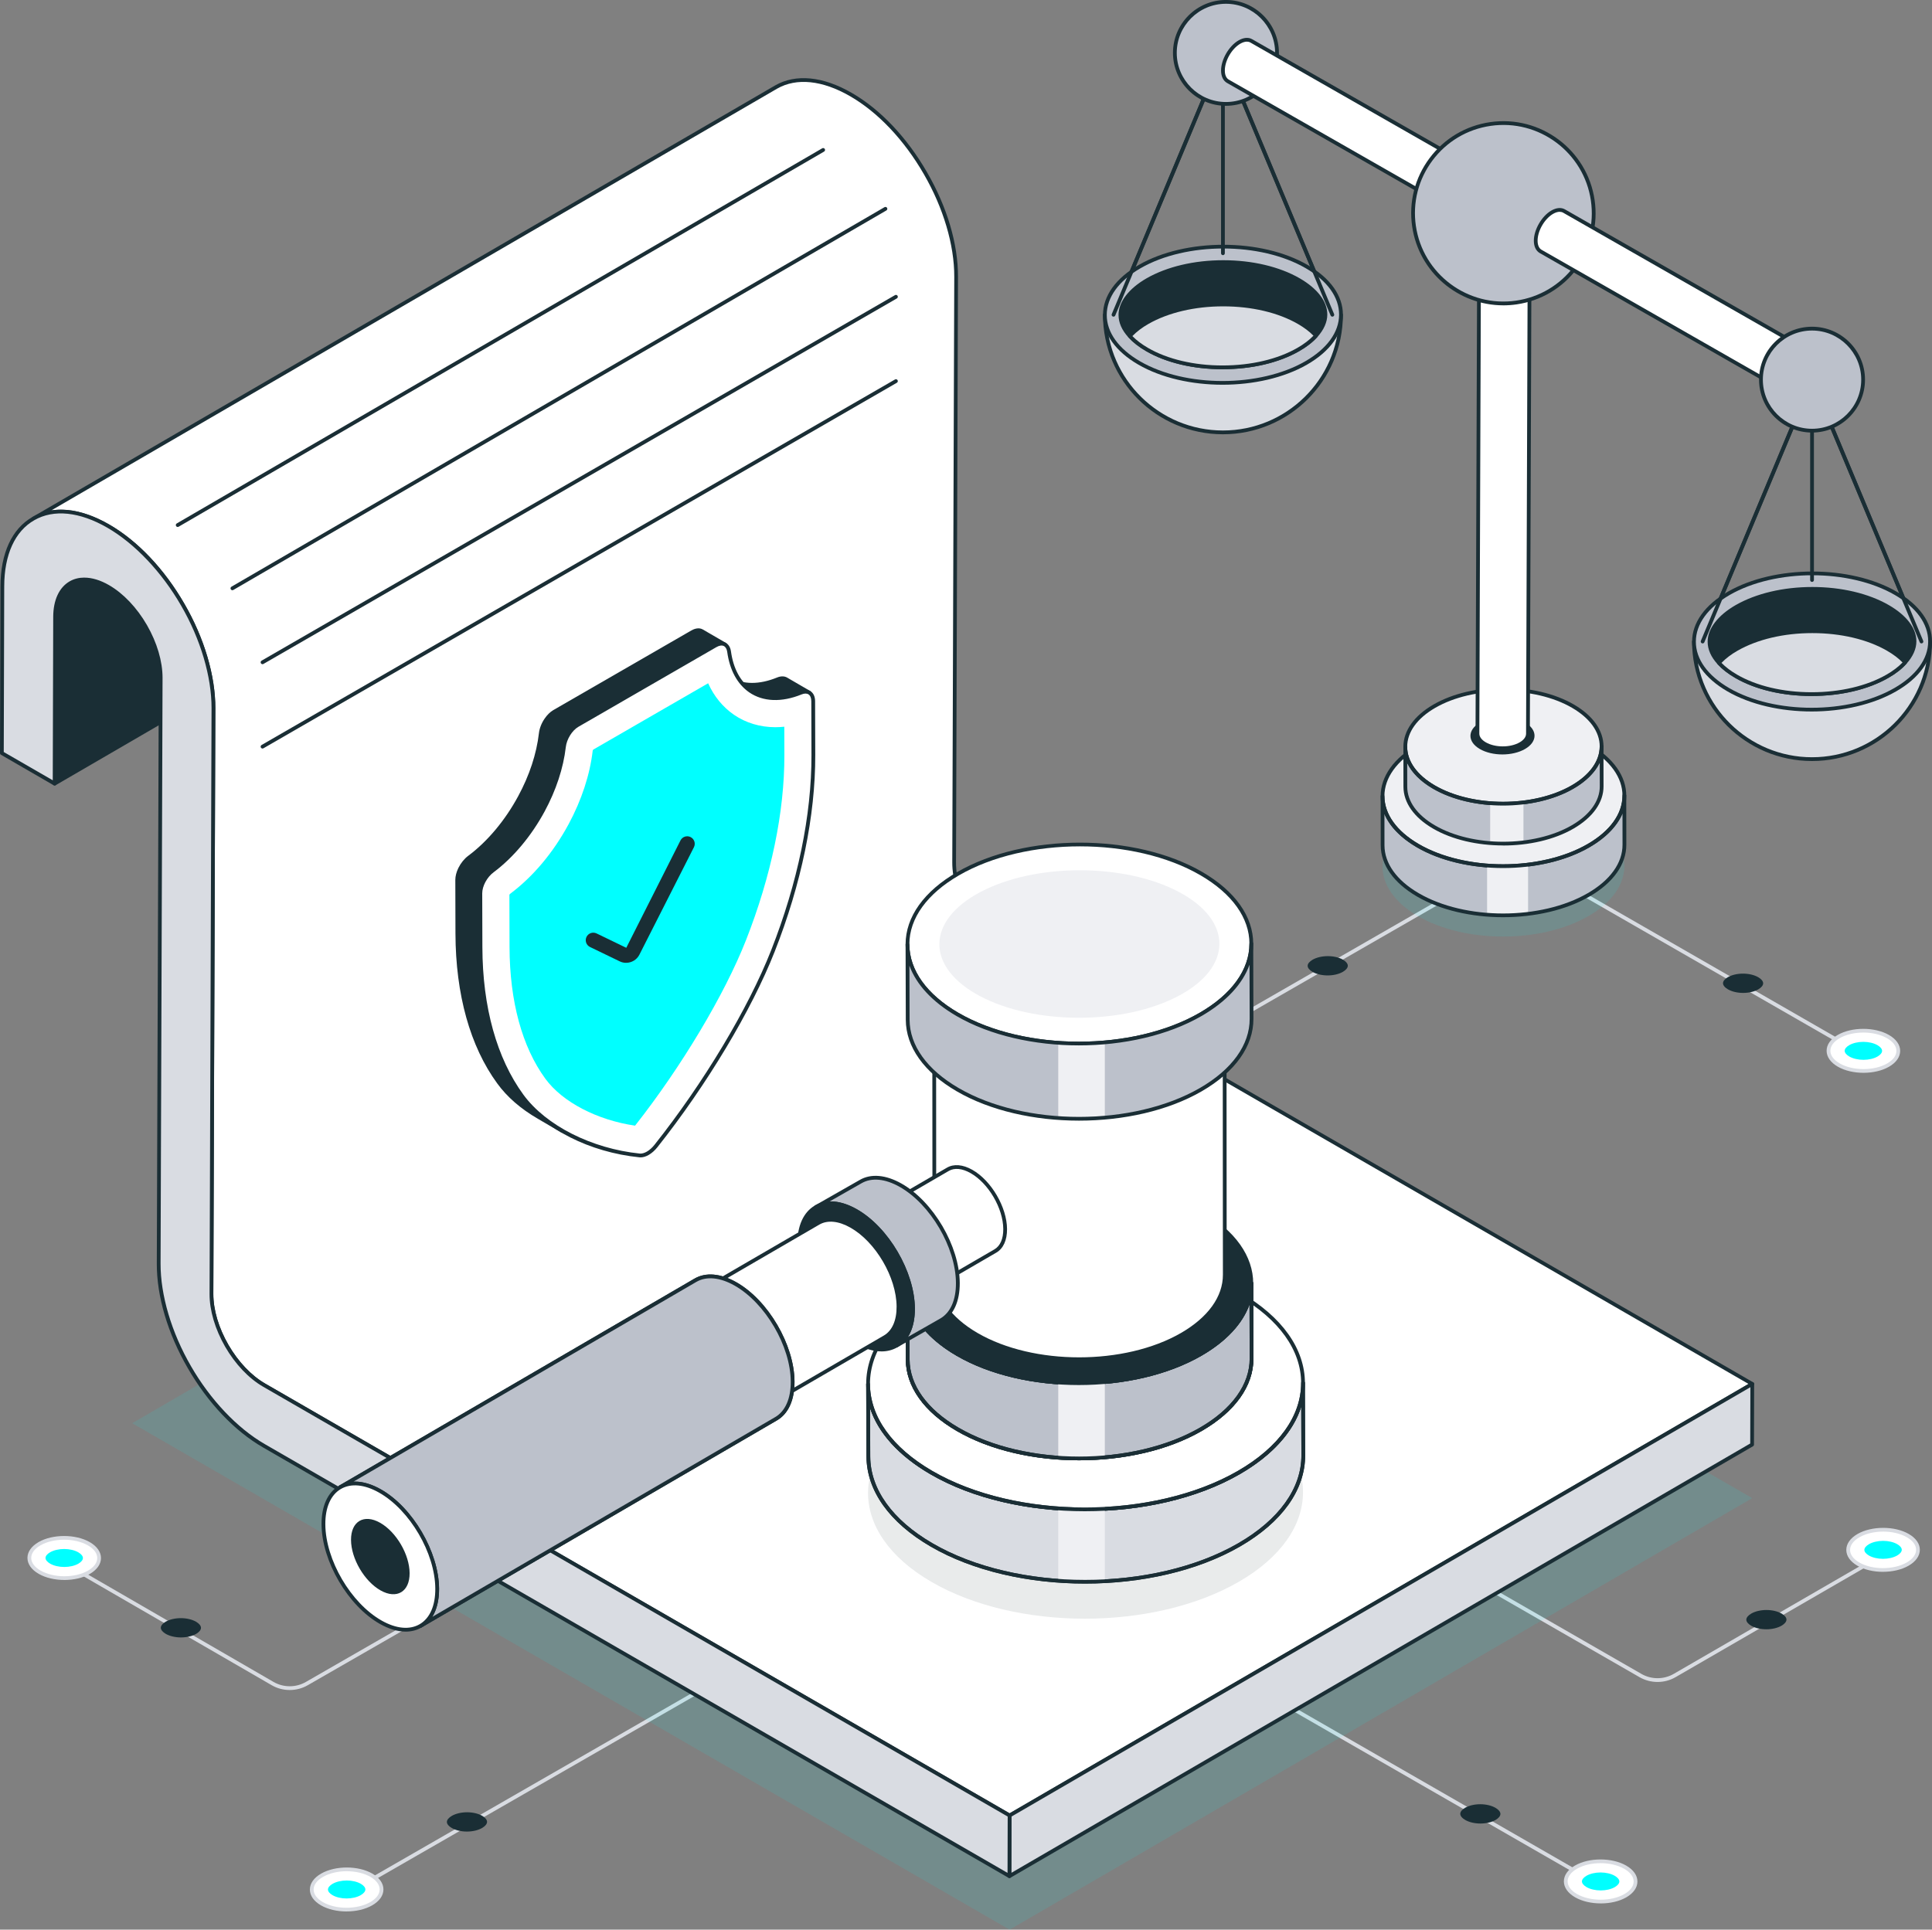 <?xml version="1.0" encoding="UTF-8"?>
<svg id="Layer_2" data-name="Layer 2" xmlns="http://www.w3.org/2000/svg" viewBox="0 0 1079.17 1078.12">
  <rect x="0" y="0" width="1079.17" height="1078.12" fill="#808080" stroke="none"/>
  <defs>
    <style>
      .cls-1 {
        fill: aqua;
      }

      .cls-2 {
        fill: #fff;
      }

      .cls-3 {
        fill: #1a2e35;
      }

      .cls-4 {
        fill: #bcc1cb;
      }

      .cls-5 {
        fill: #eff0f3;
      }

      .cls-6 {
        isolation: isolate;
      }

      .cls-7 {
        opacity: .1;
      }

      .cls-8 {
        fill: #d9dce2;
      }
    </style>
  </defs>
  <g id="Layer_1-2" data-name="Layer 1">
    <g>
      <g>
        <path class="cls-8" d="M925.87,939.73c-3.48,0-6.96-.89-10.07-2.68l-112.84-64.9c-.5-.29-.67-.93-.39-1.44.29-.51.93-.67,1.44-.39l112.84,64.9c5.58,3.21,12.51,3.2,18.07-.02l112.06-64.87c.49-.29,1.14-.12,1.44.38.29.5.12,1.15-.39,1.44l-112.06,64.87c-3.11,1.81-6.61,2.71-10.11,2.71Z"/>
        <g>
          <g>
            <path class="cls-2" d="M1038.11,857.96c-7.63,4.39-7.68,11.52-.09,15.91,7.59,4.39,19.93,4.39,27.57,0,7.63-4.39,7.67-11.51.09-15.9-7.59-4.39-19.92-4.39-27.56,0Z"/>
            <path class="cls-8" d="M1051.78,878.2c-5.18,0-10.35-1.14-14.29-3.42-3.99-2.31-6.19-5.45-6.19-8.84,0-3.41,2.24-6.57,6.28-8.9h0c7.92-4.55,20.75-4.55,28.61,0,4,2.31,6.2,5.45,6.19,8.84,0,3.41-2.24,6.56-6.28,8.89-3.96,2.28-9.15,3.42-14.33,3.42ZM1038.64,858.88h0c-3.37,1.94-5.23,4.45-5.23,7.08,0,2.6,1.82,5.09,5.14,7.01,7.28,4.22,19.18,4.22,26.51,0,3.37-1.94,5.22-4.45,5.23-7.07,0-2.6-1.82-5.09-5.14-7.02-7.29-4.22-19.18-4.22-26.51,0Z"/>
          </g>
          <path class="cls-1" d="M1051.8,870.93c2.98,0,5.86-.68,7.9-1.85,1.64-.95,2.59-2.11,2.59-3.19,0-1.07-.92-2.21-2.54-3.15-2.03-1.17-4.9-1.85-7.87-1.85-2.97,0-5.85.67-7.9,1.85-1.64.95-2.59,2.11-2.59,3.19,0,1.07.92,2.21,2.53,3.15,2.03,1.17,4.9,1.85,7.87,1.85Z"/>
        </g>
        <path class="cls-3" d="M986.61,910.3c3.2,0,6.29-.73,8.49-1.99,1.76-1.02,2.78-2.26,2.78-3.42,0-1.14-.99-2.38-2.72-3.38-2.18-1.26-5.26-1.99-8.45-1.99-3.19,0-6.28.72-8.48,1.99-1.77,1.02-2.78,2.26-2.78,3.42,0,1.15.99,2.38,2.72,3.38,2.18,1.26,5.26,1.98,8.45,1.98Z"/>
        <path class="cls-8" d="M1043.52,592.12c-.18,0-.36-.05-.53-.14l-253.4-145.75c-.5-.29-.67-.93-.39-1.44.29-.51.93-.67,1.44-.39l253.4,145.75c.5.29.67.93.39,1.44-.19.34-.55.53-.91.53Z"/>
        <g>
          <g>
            <g>
              <path class="cls-2" d="M1027.11,595.07c-7.63-4.39-7.68-11.52-.09-15.91,7.59-4.39,19.93-4.39,27.57,0,7.63,4.39,7.67,11.51.09,15.91-7.58,4.39-19.92,4.39-27.56,0Z"/>
              <path class="cls-8" d="M1040.9,599.39c-5.18,0-10.36-1.14-14.32-3.41-4.04-2.33-6.27-5.49-6.28-8.9,0-3.39,2.19-6.52,6.19-8.84,7.87-4.55,20.7-4.55,28.62,0,4.04,2.33,6.27,5.48,6.28,8.89,0,3.39-2.19,6.53-6.19,8.84-3.93,2.28-9.11,3.42-14.29,3.42ZM1040.78,576.9c-4.8,0-9.59,1.05-13.23,3.16-3.32,1.92-5.14,4.41-5.14,7.01,0,2.63,1.86,5.14,5.23,7.08,7.33,4.22,19.22,4.22,26.51,0,3.32-1.92,5.14-4.41,5.14-7.02,0-2.62-1.86-5.13-5.23-7.07-3.67-2.11-8.48-3.17-13.28-3.17Z"/>
            </g>
            <path class="cls-1" d="M1040.8,582.09c2.98,0,5.86.68,7.9,1.85,1.64.95,2.59,2.11,2.59,3.19,0,1.07-.92,2.21-2.54,3.15-2.03,1.18-4.9,1.85-7.87,1.85-2.97,0-5.85-.67-7.9-1.85-1.64-.95-2.59-2.11-2.59-3.19,0-1.07.92-2.21,2.53-3.15,2.03-1.17,4.9-1.85,7.87-1.85Z"/>
          </g>
          <path class="cls-3" d="M973.59,543.97c3.2,0,6.29.73,8.49,1.99,1.76,1.02,2.78,2.26,2.78,3.42,0,1.15-.99,2.38-2.72,3.38-2.18,1.26-5.26,1.99-8.45,1.99-3.19,0-6.28-.72-8.48-1.99-1.77-1.02-2.78-2.26-2.78-3.43,0-1.15.99-2.38,2.72-3.38,2.18-1.26,5.26-1.98,8.45-1.98Z"/>
        </g>
        <path class="cls-8" d="M634.42,602.48c-.36,0-.72-.19-.91-.53-.29-.5-.12-1.15.39-1.44l253.4-145.75c.51-.29,1.15-.12,1.44.39.29.5.12,1.15-.39,1.44l-253.4,145.75c-.17.09-.35.14-.53.14Z"/>
        <path class="cls-3" d="M741.69,534.2c-3.2,0-6.29.73-8.49,1.99-1.76,1.02-2.78,2.26-2.78,3.42,0,1.15.99,2.38,2.72,3.38,2.18,1.26,5.26,1.99,8.45,1.99,3.19,0,6.28-.72,8.48-1.99,1.77-1.02,2.78-2.26,2.78-3.43,0-1.15-.99-2.38-2.72-3.38-2.18-1.26-5.26-1.98-8.45-1.98Z"/>
        <path class="cls-8" d="M896.76,1056.18c-.18,0-.36-.05-.53-.14l-253.4-145.75c-.5-.29-.67-.93-.39-1.44.29-.51.93-.67,1.44-.39l253.4,145.75c.5.29.67.93.39,1.44-.19.34-.55.53-.91.53Z"/>
        <g>
          <g>
            <g>
              <path class="cls-2" d="M880.35,1059.13c-7.63-4.39-7.68-11.52-.09-15.91,7.59-4.39,19.93-4.39,27.57,0,7.63,4.39,7.67,11.51.09,15.91-7.58,4.39-19.92,4.39-27.56,0Z"/>
              <path class="cls-8" d="M894.14,1063.45c-5.18,0-10.37-1.14-14.32-3.41-4.04-2.33-6.27-5.49-6.28-8.89,0-3.39,2.19-6.53,6.19-8.84,7.86-4.55,20.7-4.55,28.62,0,4.04,2.33,6.27,5.49,6.28,8.89,0,3.39-2.19,6.52-6.19,8.84-3.93,2.28-9.11,3.42-14.29,3.42ZM894.01,1040.97c-4.8,0-9.59,1.05-13.23,3.16-3.32,1.92-5.14,4.41-5.14,7.02,0,2.63,1.86,5.14,5.23,7.07,7.33,4.22,19.22,4.22,26.51,0,3.32-1.92,5.14-4.41,5.14-7.02,0-2.62-1.86-5.13-5.23-7.07-3.67-2.11-8.48-3.17-13.28-3.17Z"/>
            </g>
            <path class="cls-1" d="M894.04,1046.16c2.98,0,5.86.68,7.9,1.85,1.64.95,2.59,2.11,2.59,3.19,0,1.07-.92,2.21-2.54,3.15-2.03,1.17-4.9,1.85-7.87,1.85-2.97,0-5.85-.67-7.9-1.85-1.64-.95-2.59-2.11-2.59-3.19,0-1.07.92-2.21,2.53-3.15,2.03-1.17,4.9-1.85,7.87-1.85Z"/>
          </g>
          <path class="cls-3" d="M826.83,1008.04c3.2,0,6.29.73,8.49,1.99,1.76,1.02,2.78,2.26,2.78,3.42,0,1.15-.99,2.38-2.72,3.38-2.18,1.26-5.26,1.99-8.45,1.99-3.19,0-6.28-.72-8.48-1.99-1.77-1.02-2.78-2.26-2.78-3.43,0-1.15.99-2.38,2.72-3.38,2.18-1.26,5.26-1.98,8.45-1.98Z"/>
        </g>
        <path class="cls-8" d="M161.84,944.23c-3.5,0-7-.9-10.11-2.71l-112.06-64.87c-.51-.29-.67-.93-.39-1.44.29-.5.95-.67,1.44-.38l112.06,64.87c5.57,3.22,12.49,3.24,18.07.02l112.84-64.9c.51-.28,1.15-.12,1.44.39.29.5.12,1.15-.39,1.44l-112.84,64.9c-3.11,1.79-6.59,2.68-10.06,2.68Z"/>
        <path class="cls-8" d="M190.96,1060.68c-.36,0-.72-.19-.91-.53-.29-.5-.12-1.15.39-1.44l253.4-145.75c.51-.28,1.15-.12,1.44.39.29.5.12,1.15-.39,1.44l-253.4,145.75c-.17.09-.35.14-.53.14Z"/>
        <g>
          <g>
            <g>
              <path class="cls-2" d="M49.6,862.5c7.63,4.39,7.68,11.52.09,15.91-7.58,4.39-19.93,4.39-27.56,0-7.63-4.39-7.67-11.51-.09-15.91,7.59-4.39,19.92-4.39,27.56,0Z"/>
              <path class="cls-8" d="M35.94,882.74c-5.19,0-10.37-1.14-14.33-3.42-4.04-2.33-6.27-5.48-6.28-8.89,0-3.39,2.19-6.52,6.19-8.84,7.86-4.55,20.7-4.55,28.61,0,4.04,2.33,6.27,5.49,6.28,8.9,0,3.39-2.19,6.52-6.19,8.84-3.93,2.28-9.1,3.42-14.29,3.42ZM35.81,860.25c-4.8,0-9.59,1.05-13.23,3.16-3.32,1.92-5.14,4.41-5.14,7.02,0,2.62,1.86,5.13,5.23,7.07,7.34,4.22,19.22,4.23,26.51,0,3.32-1.92,5.14-4.41,5.14-7.01,0-2.63-1.86-5.14-5.23-7.08-3.66-2.11-8.47-3.16-13.27-3.16Z"/>
            </g>
            <path class="cls-1" d="M35.91,875.48c-2.98,0-5.86-.68-7.9-1.85-1.64-.95-2.59-2.11-2.59-3.19,0-1.07.92-2.21,2.54-3.15,2.03-1.18,4.9-1.85,7.87-1.85,2.97,0,5.85.67,7.9,1.85,1.64.95,2.59,2.11,2.59,3.19,0,1.07-.92,2.21-2.53,3.15-2.03,1.17-4.9,1.85-7.87,1.85Z"/>
          </g>
          <path class="cls-3" d="M101.1,914.85c-3.2,0-6.29-.73-8.49-1.99-1.76-1.02-2.78-2.26-2.78-3.42,0-1.15.99-2.38,2.72-3.38,2.18-1.26,5.26-1.99,8.45-1.99,3.19,0,6.28.72,8.48,1.99,1.77,1.02,2.78,2.26,2.78,3.43,0,1.15-.99,2.38-2.72,3.38-2.18,1.26-5.26,1.98-8.45,1.98Z"/>
        </g>
        <g>
          <g>
            <g>
              <path class="cls-2" d="M207.37,1063.63c7.63-4.39,7.68-11.52.09-15.91-7.58-4.39-19.93-4.39-27.56,0-7.63,4.39-7.67,11.51-.09,15.91,7.59,4.39,19.92,4.39,27.56,0Z"/>
              <path class="cls-8" d="M193.57,1067.95c-5.18,0-10.36-1.14-14.29-3.42-4-2.31-6.2-5.45-6.19-8.84,0-3.41,2.24-6.56,6.28-8.89,7.92-4.55,20.75-4.55,28.62,0,3.99,2.31,6.19,5.45,6.19,8.84,0,3.41-2.24,6.57-6.28,8.89h0c-3.96,2.27-9.14,3.41-14.32,3.41ZM193.7,1045.46c-4.8,0-9.61,1.05-13.28,3.17-3.37,1.94-5.22,4.45-5.23,7.07,0,2.6,1.82,5.09,5.14,7.02,7.29,4.22,19.18,4.22,26.51,0,3.37-1.94,5.22-4.45,5.23-7.07,0-2.6-1.82-5.09-5.14-7.02-3.64-2.11-8.44-3.16-13.23-3.16ZM207.37,1063.63h.02-.02Z"/>
            </g>
            <path class="cls-1" d="M193.68,1050.65c-2.98,0-5.86.68-7.9,1.85-1.64.95-2.59,2.11-2.59,3.19,0,1.07.92,2.21,2.54,3.15,2.03,1.18,4.9,1.85,7.87,1.85,2.97,0,5.85-.67,7.9-1.85,1.64-.95,2.59-2.11,2.59-3.19,0-1.07-.92-2.21-2.53-3.15-2.03-1.17-4.9-1.85-7.87-1.85Z"/>
          </g>
          <path class="cls-3" d="M260.89,1012.53c-3.2,0-6.29.73-8.49,1.99-1.76,1.02-2.78,2.26-2.78,3.42,0,1.15.99,2.38,2.72,3.38,2.18,1.26,5.26,1.99,8.45,1.99,3.19,0,6.28-.72,8.48-1.99,1.77-1.02,2.78-2.26,2.78-3.43,0-1.15-.99-2.38-2.72-3.38-2.18-1.26-5.26-1.98-8.45-1.98Z"/>
        </g>
        <g class="cls-7">
          <polygon class="cls-1" points="978.75 837.02 563.94 1078.12 73.85 795.16 488.7 554.06 978.75 837.02"/>
        </g>
        <g>
          <path class="cls-3" d="M454.33,84.59c-5.37,3.08-8.69,9.56-8.69,18.98l-.24,76.22-.03,16.9L30.53,437.8l.03-16.93.21-76.18c.03-9.42,3.32-15.89,8.73-18.98L454.33,84.59Z"/>
          <path class="cls-3" d="M30.54,438.85c-.18,0-.36-.05-.53-.14-.32-.19-.53-.54-.53-.91l.24-93.12c.03-9.44,3.32-16.5,9.25-19.89L453.66,83.76s.1-.06.15-.08c.5-.29,1.14-.12,1.43.39.29.5.12,1.14-.38,1.44l-.13.07c-5.19,3.05-8.04,9.43-8.04,17.99l-.28,93.12c0,.37-.2.72-.52.91L31.07,438.71c-.16.09-.35.14-.53.14ZM447.95,89.51L40.03,326.61c-5.26,3-8.17,9.42-8.2,18.07l-.24,91.28,412.71-239.89.28-92.51c0-5.61,1.16-10.38,3.36-14.05Z"/>
        </g>
        <g>
          <path class="cls-2" d="M978.77,773.21l-414.82,241.12-416.45-240.46c-8.17-4.74-15.44-12.71-20.81-21.95-5.37-9.28-8.59-19.53-8.59-28.98l1.14-327.17c.03-18.66-6.51-39.55-17.14-57.86-10.6-18.39-25.41-34.59-41.65-43.94-16.24-9.39-31.09-10.35-41.72-4.22L433.55,48.61c10.66-6.09,25.52-5.16,41.76,4.22,16.24,9.35,31.02,25.56,41.62,43.94,10.63,18.32,17.21,39.2,17.14,57.86l-1.11,327.21c-.03,9.42,3.22,19.67,8.59,28.95,5.33,9.25,12.64,17.24,20.81,21.95l416.42,240.46Z"/>
          <path class="cls-3" d="M563.94,1015.38c-.18,0-.36-.05-.53-.14l-416.45-240.46c-8-4.64-15.53-12.58-21.19-22.34-5.63-9.74-8.73-20.22-8.73-29.51l1.14-327.18c.04-17.76-6.16-38.66-16.99-57.33-10.86-18.83-25.9-34.71-41.27-43.56-15.24-8.81-30.05-10.35-40.67-4.22-.5.28-1.15.12-1.44-.38-.29-.5-.12-1.15.38-1.44h0s0,0,.01,0L433.02,47.7c11.52-6.58,26.71-5.08,42.81,4.23,15.88,9.14,30.8,24.89,42,44.33,11.21,19.32,17.35,40.06,17.28,58.39l-1.11,327.21c-.03,8.85,2.97,18.95,8.45,28.42,5.46,9.46,12.71,17.13,20.42,21.57l416.42,240.46c.32.19.53.53.53.91s-.2.72-.52.91l-414.83,241.12c-.16.09-.35.14-.53.14ZM33.99,284.76c8.28,0,17.47,2.78,26.99,8.28,15.92,9.16,30.84,24.9,42.04,44.33,11.02,18.99,17.31,40.27,17.28,58.39l-1.14,327.18c0,8.93,3,19.03,8.45,28.45,5.48,9.45,12.74,17.11,20.43,21.57l415.92,240.15,412.73-239.9-414.84-239.55c-8.02-4.63-15.56-12.56-21.2-22.34-5.66-9.79-8.76-20.26-8.73-29.48l1.11-327.21c.07-17.71-6.13-38.61-16.99-57.33-11.02-19.13-25.67-34.6-41.23-43.56-15.42-8.92-29.87-10.41-40.71-4.22L28.67,285.16c1.73-.27,3.5-.4,5.32-.4Z"/>
        </g>
        <g>
          <polygon class="cls-8" points="563.94 1014.33 978.78 773.21 978.68 807.1 563.84 1048.22 563.94 1014.33"/>
          <path class="cls-3" d="M563.84,1049.27c-.18,0-.36-.05-.53-.14-.32-.19-.53-.54-.53-.91l.09-33.89c0-.37.2-.72.52-.91l414.84-241.11c.33-.19.73-.19,1.06,0,.32.19.53.54.53.91l-.09,33.89c0,.37-.2.72-.52.91l-414.84,241.11c-.16.09-.35.14-.53.14ZM564.99,1014.93l-.09,31.45,412.73-239.89.09-31.45-412.73,239.89Z"/>
        </g>
        <g>
          <path class="cls-8" d="M60.46,293.94c16.23,9.37,31.04,25.56,41.64,43.94,10.62,18.35,17.18,39.21,17.13,57.88l-1.12,327.19c-.03,9.43,3.22,19.67,8.57,28.97,5.35,9.25,12.64,17.22,20.82,21.95l416.43,240.46-.1,33.89-416.43-240.46c-16.23-9.37-31.04-25.56-41.64-43.94-10.62-18.35-17.2-39.22-17.13-57.88l1.12-327.19c0-9.44-3.22-19.67-8.58-28.97-5.35-9.25-12.64-17.22-20.82-21.95-8.2-4.74-15.48-5.17-20.87-2.13-5.39,3.1-8.68,9.57-8.71,18.99l-.22,76.19-.05,16.92-29.47-17.02.26-93.11c.03-18.69,6.71-31.9,17.4-37.94,10.65-6.12,25.5-5.17,41.75,4.21Z"/>
          <path class="cls-3" d="M563.84,1049.27c-.18,0-.36-.05-.53-.14l-416.43-240.46c-15.92-9.19-30.84-24.93-42.02-44.32-11.21-19.37-17.35-40.12-17.27-58.41l1.11-327.19c0-8.88-2.99-18.98-8.44-28.44-5.47-9.45-12.72-17.11-20.43-21.56-7.54-4.34-14.57-5.1-19.83-2.12-5.25,3.01-8.15,9.43-8.18,18.08l-.26,93.11c0,.38-.2.72-.53.91-.33.18-.72.19-1.05,0L.53,421.69c-.32-.19-.53-.54-.53-.91l.26-93.11c.03-18.54,6.4-32.34,17.93-38.86,11.47-6.59,26.66-5.1,42.79,4.21h0c15.92,9.19,30.84,24.94,42.02,44.33,11.19,19.33,17.32,40.07,17.27,58.41l-1.11,327.19c-.03,8.85,2.97,18.95,8.44,28.45,5.47,9.45,12.73,17.11,20.43,21.56l416.43,240.46c.32.19.53.54.53.91l-.09,33.89c0,.38-.2.72-.53.91-.16.09-.35.14-.53.14ZM47.13,322.72c4.25,0,8.94,1.41,13.76,4.19,8.02,4.63,15.55,12.56,21.2,22.33,5.63,9.78,8.72,20.25,8.71,29.5l-1.11,327.19c-.07,17.67,6.12,38.57,16.99,57.35,10.83,18.8,25.87,34.68,41.25,43.56l414.86,239.55.09-31.47-415.91-240.16c-8.02-4.63-15.54-12.56-21.2-22.33-5.65-9.82-8.74-20.29-8.71-29.51l1.11-327.19c.05-17.71-6.14-38.62-16.99-57.35-10.83-18.8-25.87-34.68-41.25-43.56h0c-15.44-8.91-29.9-10.41-40.7-4.21-10.86,6.13-16.85,19.29-16.87,37.04l-.26,92.5,27.37,15.8.26-91.29c.02-9.43,3.31-16.49,9.24-19.9,2.44-1.38,5.19-2.06,8.16-2.06Z"/>
        </g>
        <g>
          <g>
            <g class="cls-7">
              <path class="cls-3" d="M520.74,784.25c-47.59,27.48-47.84,72.02-.54,99.51,47.28,27.48,124.16,27.48,171.75,0,47.61-27.49,47.86-72.03.58-99.51-47.3-27.49-124.19-27.49-171.8,0Z"/>
            </g>
            <g>
              <path class="cls-8" d="M484.89,773.3l.15,40.43c.05,17.89,11.81,35.76,35.32,49.42,47.28,27.48,124.16,27.48,171.75,0,23.96-13.84,35.93-31.99,35.88-50.12l-.15-40.43c.05,18.12-11.91,36.28-35.88,50.12-47.59,27.48-124.47,27.48-171.75,0-23.5-13.66-35.27-31.53-35.32-49.42Z"/>
              <path class="cls-3" d="M606.12,884.76c-31.3,0-62.54-6.9-86.29-20.7-23.05-13.4-35.78-31.27-35.84-50.33l-.15-40.36v-.07h0c0-.59.47-1.06,1.05-1.06h0c.58,0,1.05.47,1.05,1.05v.08c.09,18.24,12.44,35.45,34.79,48.44,46.91,27.27,123.49,27.26,170.7,0,22.84-13.19,35.4-30.67,35.35-49.2h0c0-.58.47-1.06,1.05-1.06h0c.58,0,1.05.47,1.05,1.05h0v.03l.15,40.4c.06,19.32-12.87,37.44-36.4,51.03-23.9,13.8-55.23,20.7-86.52,20.7ZM485.99,786.64l.1,27.09c.05,18.28,12.41,35.51,34.8,48.52,46.9,27.27,123.48,27.27,170.7,0,22.85-13.2,35.4-30.67,35.35-49.2l-.1-27.15c-4.51,14.24-16.32,27.32-34.35,37.74-47.8,27.6-125.33,27.6-172.81,0-17.58-10.22-29.15-23.04-33.68-36.99Z"/>
            </g>
            <g>
              <path class="cls-2" d="M520.74,723.21c-47.59,27.48-47.84,72.02-.54,99.51,47.28,27.48,124.16,27.48,171.75,0,47.61-27.49,47.86-72.03.58-99.51-47.3-27.49-124.19-27.49-171.8,0Z"/>
              <path class="cls-3" d="M605.97,844.33c-31.3,0-62.55-6.9-86.29-20.7-23.14-13.45-35.86-31.39-35.84-50.51.03-19.25,12.95-37.29,36.38-50.82,47.81-27.61,125.35-27.61,172.86,0,23.12,13.44,35.84,31.37,35.82,50.48-.03,19.25-12.95,37.31-36.4,50.85-23.9,13.8-55.23,20.7-86.52,20.7ZM521.27,724.12c-22.75,13.14-35.3,30.54-35.33,49.01-.02,18.34,12.33,35.63,34.8,48.68,46.91,27.27,123.49,27.26,170.7,0,22.77-13.15,35.32-30.56,35.35-49.03.02-18.33-12.32-35.61-34.77-48.66-46.92-27.27-123.52-27.27-170.75,0h0ZM520.74,723.21h.02-.02Z"/>
            </g>
          </g>
          <g>
            <g>
              <g class="cls-6">
                <g>
                  <path class="cls-2" d="M506.89,717.46l.12,42.04c.04,14.15,9.34,28.27,27.92,39.07,37.38,21.73,98.16,21.73,135.79,0,18.94-10.94,28.4-25.29,28.36-39.62l-.12-42.04c.04,14.33-9.42,28.68-28.36,39.62-37.62,21.73-98.41,21.72-135.79,0-18.58-10.8-27.88-24.93-27.92-39.07Z"/>
                  <path class="cls-3" d="M602.73,815.88c-24.78,0-49.53-5.46-68.33-16.39-18.3-10.64-28.4-24.84-28.44-39.98l-.12-42.04s0,0,0,0c0-.58.47-1.05,1.05-1.05h0c.58,0,1.05.47,1.05,1.05h0c.04,14.37,9.77,27.92,27.4,38.16,37.03,21.52,97.47,21.52,134.73,0,18-10.39,27.88-24.14,27.84-38.71h0c0-.58.47-1.05,1.05-1.05h0c.58,0,1.05.47,1.05,1.05l.12,42.04c.05,15.36-10.22,29.75-28.89,40.53-18.92,10.93-43.73,16.39-68.51,16.39ZM507.98,729.31l.09,30.19c.04,14.36,9.77,27.92,27.4,38.16,37.02,21.52,97.47,21.52,134.73,0,18-10.39,27.88-24.14,27.84-38.71l-.09-30.17c-3.87,10.81-13.06,20.72-26.82,28.66-37.85,21.86-99.23,21.86-136.84,0-13.43-7.81-22.44-17.53-26.3-28.13Z"/>
                </g>
                <g>
                  <path class="cls-4" d="M506.89,717.46l.12,42.04c.04,14.15,9.34,28.27,27.92,39.07,37.38,21.73,98.16,21.73,135.79,0,18.94-10.94,28.4-25.29,28.36-39.62l-.12-42.04c.04,14.33-9.42,28.68-28.36,39.62-37.62,21.73-98.41,21.72-135.79,0-18.58-10.8-27.88-24.93-27.92-39.07Z"/>
                  <path class="cls-3" d="M602.73,815.88c-24.78,0-49.53-5.46-68.33-16.39-18.3-10.64-28.4-24.84-28.44-39.98l-.12-42.04s0,0,0,0c0-.58.47-1.05,1.05-1.05h0c.58,0,1.05.47,1.05,1.05h0c.04,14.37,9.77,27.92,27.4,38.16,37.03,21.52,97.47,21.52,134.73,0,18-10.39,27.88-24.14,27.84-38.71h0c0-.58.47-1.05,1.05-1.05h0c.58,0,1.05.47,1.05,1.05l.12,42.04c.05,15.36-10.22,29.75-28.89,40.53-18.92,10.93-43.73,16.39-68.51,16.39ZM507.98,729.31l.09,30.19c.04,14.36,9.77,27.92,27.4,38.16,37.02,21.52,97.47,21.52,134.73,0,18-10.39,27.88-24.14,27.84-38.71l-.09-30.17c-3.87,10.81-13.06,20.72-26.82,28.66-37.85,21.86-99.23,21.86-136.84,0-13.43-7.81-22.44-17.53-26.3-28.13Z"/>
                </g>
                <g>
                  <path class="cls-3" d="M535.24,677.86c-37.62,21.73-37.82,56.94-.42,78.67,37.38,21.73,98.16,21.73,135.79,0,37.64-21.74,37.84-56.95.46-78.67-37.4-21.74-98.18-21.74-135.82,0Z"/>
                  <path class="cls-3" d="M602.61,773.84c-24.78,0-49.53-5.46-68.33-16.39-18.36-10.67-28.46-24.92-28.44-40.12.02-15.3,10.28-29.64,28.87-40.37h0c37.87-21.86,99.27-21.86,136.88,0,18.35,10.67,28.44,24.91,28.42,40.1-.02,15.3-10.28,29.64-28.89,40.39-18.92,10.93-43.73,16.39-68.51,16.39ZM535.76,678.77h0c-17.92,10.35-27.8,24.04-27.82,38.56-.02,14.42,9.71,28.02,27.4,38.3,37.03,21.52,97.47,21.52,134.73,0,17.93-10.35,27.82-24.05,27.84-38.57.02-14.41-9.7-28.01-27.38-38.28-37.03-21.52-97.49-21.52-134.77,0Z"/>
                </g>
              </g>
              <g class="cls-6">
                <g>
                  <path class="cls-2" d="M521.83,570.98l.1,141.68c.03,11.95,7.89,23.88,23.58,33,31.57,18.35,82.91,18.35,114.68,0,16-9.24,23.99-21.36,23.96-33.46l-.1-141.68c.03,12.1-7.96,24.22-23.96,33.46-31.78,18.35-83.11,18.35-114.68,0-15.69-9.12-23.55-21.05-23.58-33Z"/>
                  <path class="cls-3" d="M602.77,760.44c-20.96,0-41.89-4.62-57.8-13.86-15.51-9.01-24.06-21.06-24.1-33.91l-.1-141.68c0-.58.47-1.05,1.05-1.05h0c.58,0,1.05.47,1.05,1.05.04,12.08,8.23,23.47,23.06,32.09,31.22,18.15,82.2,18.14,113.63,0,15.1-8.72,23.41-20.23,23.43-32.43v-.12h0c0-.58.47-1.05,1.05-1.06h0c.58,0,1.05.47,1.05,1.05h0v.12l.1,141.57c.04,13.03-8.66,25.24-24.48,34.37-16,9.24-36.99,13.86-57.94,13.86ZM522.88,581.82l.09,130.84c.03,12.07,8.22,23.47,23.06,32.09,31.23,18.15,82.19,18.15,113.63,0,15.14-8.75,23.46-20.31,23.43-32.55l-.09-130.7c-3.46,8.81-11.11,16.88-22.38,23.39-32.01,18.49-83.93,18.48-115.74,0-11.04-6.42-18.57-14.38-21.99-23.07Z"/>
                </g>
                <g>
                  <path class="cls-2" d="M545.77,537.53c-31.78,18.35-31.94,48.09-.36,66.45,31.57,18.35,82.91,18.35,114.68,0,31.79-18.36,31.96-48.1.39-66.45-31.59-18.36-82.92-18.36-114.71,0Z"/>
                  <path class="cls-3" d="M602.67,618.76c-20.96,0-41.89-4.62-57.79-13.86-15.56-9.05-24.12-21.13-24.11-34.03.02-12.98,8.71-25.14,24.47-34.24l.53.91-.53-.91c32.01-18.49,83.95-18.49,115.77,0,15.55,9.04,24.11,21.12,24.09,34.01-.02,12.99-8.71,25.15-24.48,34.25-16,9.24-36.99,13.86-57.94,13.86ZM603.2,524.83c-20.58,0-41.19,4.54-56.91,13.61h0c-15.08,8.71-23.4,20.22-23.42,32.42-.02,12.11,8.17,23.55,23.06,32.2,31.22,18.15,82.2,18.15,113.63,0,15.09-8.71,23.41-20.23,23.43-32.44.02-12.11-8.16-23.54-23.04-32.19-15.61-9.08-36.17-13.61-56.75-13.61Z"/>
                </g>
              </g>
              <g class="cls-6">
                <g>
                  <path class="cls-2" d="M535.24,488.09c-37.62,21.73-37.82,56.94-.42,78.67,37.38,21.73,98.16,21.73,135.79,0,37.64-21.74,37.84-56.95.46-78.67-37.4-21.74-98.18-21.74-135.82,0Z"/>
                  <path class="cls-3" d="M602.61,584.07c-24.78,0-49.53-5.46-68.33-16.39-18.36-10.67-28.46-24.92-28.44-40.12.02-15.29,10.28-29.63,28.87-40.37l.53.91-.53-.91c37.87-21.87,99.27-21.86,136.88,0,18.35,10.67,28.44,24.91,28.42,40.1-.02,15.3-10.28,29.65-28.89,40.39-18.92,10.93-43.73,16.39-68.51,16.39ZM603.24,472.86c-24.41,0-48.84,5.38-67.48,16.15-17.92,10.35-27.8,24.04-27.82,38.55-.02,14.42,9.71,28.02,27.4,38.3,37.02,21.52,97.46,21.52,134.73,0,17.93-10.35,27.82-24.05,27.84-38.57.02-14.41-9.7-28-27.38-38.28-18.51-10.76-42.89-16.15-67.29-16.15Z"/>
                </g>
                <path class="cls-5" d="M547.8,498.29c-30.64,16.09-30.8,42.18-.35,58.28,30.44,16.09,79.94,16.09,110.58,0,30.66-16.1,30.82-42.19.38-58.28-30.46-16.1-79.96-16.1-110.61,0Z"/>
              </g>
            </g>
            <path class="cls-5" d="M591.11,773.19v41.48c8.66.39,17.39.2,26.02-.56v-41.51c-8.63.78-17.36.98-26.02.59Z"/>
            <path class="cls-5" d="M591.11,842.09v41.48c8.66.39,17.39.2,26.02-.55v-41.51c-8.63.78-17.36.98-26.02.59Z"/>
            <path class="cls-3" d="M606.12,884.76c-31.3,0-62.54-6.9-86.29-20.7-23.05-13.4-35.78-31.27-35.84-50.33l-.15-40.36v-.07h0c0-.59.47-1.06,1.05-1.06h0c.58,0,1.05.47,1.05,1.05v.08c.09,18.24,12.44,35.45,34.79,48.44,46.91,27.27,123.49,27.26,170.7,0,22.84-13.19,35.4-30.67,35.35-49.2h0c0-.58.47-1.06,1.05-1.06h0c.58,0,1.05.47,1.05,1.05h0v.03l.15,40.4c.06,19.32-12.87,37.44-36.4,51.03-23.9,13.8-55.23,20.7-86.52,20.7ZM485.99,786.64l.1,27.09c.05,18.28,12.41,35.51,34.8,48.52,46.9,27.27,123.48,27.27,170.7,0,22.85-13.2,35.4-30.67,35.35-49.2l-.1-27.15c-4.51,14.24-16.32,27.32-34.35,37.74-47.8,27.6-125.33,27.6-172.81,0-17.58-10.22-29.15-23.04-33.68-36.99Z"/>
            <path class="cls-3" d="M602.73,815.88c-24.78,0-49.53-5.46-68.33-16.39-18.3-10.64-28.4-24.84-28.44-39.98l-.12-42.04s0,0,0,0c0-.58.47-1.05,1.05-1.05h0c.58,0,1.05.47,1.05,1.05h0c.04,14.37,9.77,27.92,27.4,38.16,37.03,21.52,97.47,21.52,134.73,0,18-10.39,27.88-24.14,27.84-38.71h0c0-.58.47-1.05,1.05-1.05h0c.58,0,1.05.47,1.05,1.05l.12,42.04c.05,15.36-10.22,29.75-28.89,40.53-18.92,10.93-43.73,16.39-68.51,16.39ZM507.98,729.31l.09,30.19c.04,14.36,9.77,27.92,27.4,38.16,37.02,21.52,97.47,21.52,134.73,0,18-10.39,27.88-24.14,27.84-38.71l-.09-30.17c-3.87,10.81-13.06,20.72-26.82,28.66-37.85,21.86-99.23,21.86-136.84,0-13.43-7.81-22.44-17.53-26.3-28.13Z"/>
            <g>
              <g>
                <path class="cls-2" d="M442.76,703.69l86.7-50.38c3.36-1.96,8.01-1.72,13.16,1.2,10.32,5.83,18.77,20.27,18.85,32.18.04,6.02-2.06,10.27-5.46,12.25l-86.7,50.38c3.41-1.98,5.5-6.23,5.46-12.25-.08-11.91-8.53-26.35-18.85-32.18-5.15-2.91-9.8-3.15-13.16-1.2Z"/>
                <path class="cls-3" d="M469.31,750.37c-.36,0-.71-.19-.91-.52-.29-.5-.12-1.15.38-1.44,3.22-1.88,4.98-5.9,4.94-11.34-.07-11.58-8.29-25.61-18.32-31.27-4.64-2.63-8.94-3.05-12.12-1.2h0c-.51.29-1.15.12-1.44-.38-.29-.5-.12-1.14.38-1.44,0,0,.01,0,.02-.01l86.68-50.37c3.84-2.24,8.89-1.82,14.21,1.19,10.61,6,19.3,20.84,19.38,33.09.04,6.22-2.08,10.89-5.98,13.17l-86.7,50.39c-.17.1-.35.14-.53.14ZM448.78,701.41c2.41.2,5,1.06,7.66,2.56,10.61,6,19.3,20.84,19.38,33.09.02,3.16-.52,5.91-1.56,8.16l81.21-47.2c3.22-1.88,4.98-5.9,4.94-11.34-.07-11.58-8.29-25.61-18.31-31.27-4.63-2.62-8.94-3.06-12.12-1.2l-81.21,47.19Z"/>
              </g>
              <g>
                <g>
                  <path class="cls-4" d="M455.69,674.45l25.03-14.27c5.71-3.32,13.59-2.91,22.33,2.03,17.5,9.89,31.84,34.37,31.97,54.58.06,10.22-3.49,17.41-9.27,20.78l-25.03,14.27c5.78-3.36,9.33-10.56,9.27-20.78-.13-20.21-14.46-44.68-31.97-54.58-8.74-4.94-16.62-5.35-22.33-2.03Z"/>
                  <path class="cls-3" d="M500.72,752.88c-.36,0-.71-.19-.91-.53-.29-.5-.12-1.14.38-1.44,5.7-3.31,8.8-10.37,8.75-19.86-.12-19.86-14.22-43.94-31.43-53.67-8-4.52-15.45-5.28-21.04-2.17l-.24.14c-.5.28-1.14.11-1.43-.39-.29-.5-.12-1.14.38-1.43.09-.05.17-.1.26-.15l24.78-14.13c6.28-3.66,14.58-2.94,23.37,2.03,17.79,10.06,32.37,34.95,32.5,55.49.06,10.28-3.41,17.98-9.79,21.69l-25.03,14.27c-.16.09-.35.14-.52.14ZM464.06,671.23c4.47,0,9.39,1.45,14.48,4.33,17.79,10.06,32.37,34.95,32.5,55.49.04,6.41-1.3,11.82-3.86,15.89l18.05-10.29c5.69-3.31,8.8-10.36,8.74-19.86-.12-19.86-14.22-43.94-31.43-53.67-8.11-4.59-15.66-5.3-21.28-2.04l-17.81,10.16c.21,0,.41-.01.62-.01Z"/>
                </g>
                <g>
                  <path class="cls-3" d="M446.45,695.13c-.13-20.2,14-28.59,31.57-18.66,17.5,9.89,31.84,34.37,31.97,54.58.13,20.28-14,28.67-31.5,18.77-17.57-9.93-31.9-34.41-32.03-54.69Z"/>
                  <path class="cls-3" d="M492.37,755.04c-4.45,0-9.35-1.44-14.41-4.3-17.83-10.08-32.44-35.02-32.57-55.6-.07-10.19,3.39-17.85,9.71-21.57,6.29-3.7,14.61-3,23.43,1.99,17.79,10.06,32.37,34.95,32.5,55.49.07,10.24-3.39,17.93-9.73,21.66-2.66,1.56-5.68,2.34-8.94,2.34ZM464.06,673.34c-2.9,0-5.56.68-7.89,2.05-5.65,3.32-8.73,10.33-8.67,19.74h0c.12,19.91,14.25,44.03,31.5,53.78,8.09,4.58,15.63,5.28,21.24,1.98,5.67-3.33,8.75-10.37,8.69-19.83-.12-19.86-14.22-43.94-31.43-53.67-4.76-2.69-9.34-4.05-13.44-4.05Z"/>
                </g>
              </g>
              <g>
                <g>
                  <path class="cls-2" d="M335.93,753.73l121.19-70.43c4.7-2.74,11.2-2.4,18.4,1.67,14.43,8.16,26.24,28.33,26.35,44.99.05,8.42-2.88,14.35-7.64,17.13l-121.19,70.43c4.76-2.77,7.69-8.7,7.64-17.13-.11-16.65-11.92-36.83-26.35-44.99-7.2-4.07-13.7-4.41-18.4-1.67Z"/>
                  <path class="cls-3" d="M373.04,818.56c-.36,0-.71-.19-.91-.52-.29-.5-.12-1.14.38-1.44h.01c4.63-2.71,7.15-8.46,7.1-16.21-.1-16.32-11.69-36.09-25.81-44.08-6.63-3.74-12.79-4.34-17.36-1.68h0c-.51.29-1.15.13-1.44-.38-.29-.5-.12-1.14.38-1.44h0s121.19-70.43,121.19-70.43c5.25-3.05,12.16-2.46,19.45,1.66,14.72,8.32,26.77,28.91,26.88,45.9.05,8.54-2.84,14.95-8.16,18.04l-121.17,70.42s0,0-.01,0h0c-.17.1-.35.14-.53.14ZM342.9,750.89c3.69.02,7.75,1.22,11.95,3.59,14.71,8.32,26.77,28.91,26.88,45.9.03,4.96-.94,9.2-2.79,12.48l114.76-66.69c4.64-2.7,7.17-8.45,7.12-16.21-.1-16.31-11.68-36.09-25.81-44.08-6.63-3.75-12.79-4.34-17.36-1.68l-114.75,66.69Z"/>
                </g>
                <g class="cls-6">
                  <g>
                    <path class="cls-2" d="M189.91,830.99l198.56-115.7c5.71-3.32,13.59-2.91,22.33,2.03,17.5,9.89,31.84,34.37,31.97,54.58.06,10.22-3.49,17.41-9.27,20.78l-198.56,115.7c5.78-3.36,9.33-10.56,9.27-20.78-.13-20.2-14.46-44.68-31.97-54.58-8.74-4.94-16.62-5.35-22.33-2.03Z"/>
                    <path class="cls-3" d="M234.94,909.42c-.36,0-.71-.19-.91-.52-.29-.5-.12-1.15.38-1.44h0c5.7-3.32,8.8-10.37,8.74-19.86-.12-19.87-14.22-43.94-31.43-53.67-8.1-4.58-15.66-5.31-21.28-2.04-.51.29-1.15.12-1.44-.38-.29-.5-.12-1.15.38-1.44h0s198.55-115.7,198.55-115.7c6.29-3.66,14.59-2.94,23.37,2.02,17.79,10.06,32.37,34.95,32.5,55.49.06,10.28-3.41,17.98-9.79,21.69l-198.53,115.69s-.02,0-.02.01c-.17.1-.35.14-.53.14ZM198.27,827.78c4.47,0,9.39,1.45,14.48,4.33,17.79,10.06,32.37,34.95,32.5,55.49.04,6.34-1.27,11.7-3.78,15.75l191.48-111.58c5.7-3.32,8.8-10.37,8.75-19.86-.12-19.86-14.22-43.94-31.43-53.67-8.11-4.59-15.67-5.3-21.28-2.04l-191.51,111.59c.26-.01.52-.01.78-.01Z"/>
                  </g>
                  <g>
                    <path class="cls-4" d="M189.91,830.99l198.56-115.7c5.71-3.32,13.59-2.91,22.33,2.03,17.5,9.89,31.84,34.37,31.97,54.58.06,10.22-3.49,17.41-9.27,20.78l-198.56,115.7c5.78-3.36,9.33-10.56,9.27-20.78-.13-20.2-14.46-44.68-31.97-54.58-8.74-4.94-16.62-5.35-22.33-2.03Z"/>
                    <path class="cls-3" d="M234.94,909.42c-.36,0-.71-.19-.91-.52-.29-.5-.12-1.15.38-1.44h0c5.7-3.32,8.8-10.37,8.74-19.86-.12-19.87-14.22-43.94-31.43-53.67-8.1-4.58-15.66-5.31-21.28-2.04-.51.29-1.15.12-1.44-.38-.29-.5-.12-1.15.38-1.44h0s198.55-115.7,198.55-115.7c6.29-3.66,14.59-2.94,23.37,2.02,17.79,10.06,32.37,34.95,32.5,55.49.06,10.28-3.41,17.98-9.79,21.69l-198.53,115.69s-.02,0-.02.01c-.17.1-.35.14-.53.14ZM198.27,827.78c4.47,0,9.39,1.45,14.48,4.33,17.79,10.06,32.37,34.95,32.5,55.49.04,6.34-1.27,11.7-3.78,15.75l191.48-111.58c5.7-3.32,8.8-10.37,8.75-19.86-.12-19.86-14.22-43.94-31.43-53.67-8.11-4.59-15.67-5.3-21.28-2.04l-191.51,111.59c.26-.01.52-.01.78-.01Z"/>
                  </g>
                  <g>
                    <path class="cls-2" d="M180.66,851.68c-.13-20.2,14-28.59,31.57-18.66,17.5,9.89,31.84,34.37,31.97,54.58.13,20.28-14,28.67-31.5,18.77-17.57-9.93-31.9-34.41-32.03-54.69Z"/>
                    <path class="cls-3" d="M226.58,911.59c-4.45,0-9.34-1.44-14.4-4.3-17.82-10.08-32.44-35.02-32.57-55.6h0c-.07-10.19,3.39-17.85,9.71-21.57,6.29-3.7,14.61-3,23.43,1.99,17.79,10.06,32.37,34.95,32.5,55.49.07,10.24-3.39,17.93-9.73,21.66-2.66,1.56-5.67,2.34-8.94,2.34ZM181.72,851.67c.13,19.91,14.26,44.03,31.5,53.78,8.09,4.57,15.63,5.28,21.24,1.98,5.67-3.33,8.75-10.37,8.69-19.83-.12-19.87-14.22-43.94-31.43-53.67-8.13-4.6-15.7-5.31-21.33-2.01-5.65,3.32-8.73,10.33-8.67,19.74h0Z"/>
                  </g>
                  <path class="cls-3" d="M196.07,860.4c-.07-10.41,7.21-14.73,16.26-9.61,9.02,5.1,16.4,17.7,16.47,28.11.07,10.45-7.21,14.77-16.23,9.67-9.05-5.12-16.43-17.72-16.5-28.17Z"/>
                </g>
              </g>
            </g>
            <path class="cls-4" d="M506.89,527.69l.12,42.04c.04,14.15,9.34,28.27,27.92,39.07,37.38,21.73,98.16,21.73,135.79,0,18.94-10.94,28.4-25.29,28.36-39.62l-.12-42.04c.04,14.33-9.42,28.68-28.36,39.62-37.62,21.73-98.41,21.72-135.79,0-18.58-10.8-27.88-24.93-27.92-39.07Z"/>
            <path class="cls-5" d="M591.11,583.63v40.46c8.66.38,17.39.19,26.02-.54v-40.49c-8.63.76-17.36.96-26.02.57Z"/>
            <path class="cls-3" d="M602.73,626.11c-24.78,0-49.53-5.46-68.33-16.39-18.3-10.64-28.4-24.84-28.44-39.98l-.12-42.04s0,0,0,0c0-.58.47-1.05,1.05-1.05h0c.58,0,1.05.47,1.05,1.05h0c.04,14.37,9.77,27.92,27.4,38.16,37.02,21.52,97.46,21.52,134.73,0,18-10.39,27.88-24.14,27.84-38.71h0c0-.58.47-1.05,1.05-1.05h0c.58,0,1.05.47,1.05,1.05l.12,42.04c.05,15.35-10.22,29.75-28.89,40.53-18.92,10.93-43.73,16.39-68.51,16.39ZM507.98,539.54l.09,30.19c.04,14.36,9.77,27.92,27.4,38.16,37.02,21.52,97.46,21.52,134.73,0,18-10.39,27.88-24.14,27.84-38.71l-.09-30.17c-3.87,10.81-13.06,20.72-26.82,28.66-37.85,21.86-99.23,21.86-136.84,0-13.43-7.81-22.44-17.53-26.3-28.13Z"/>
          </g>
        </g>
        <g>
          <g>
            <path class="cls-3" d="M452.04,386.98l-12.93-7.52c-1.21-.7-2.84-.72-4.66.03-10.43,4.26-19.76,3.99-26.84-.13l12.93,7.52c7.08,4.11,16.41,4.39,26.84.13,1.82-.75,3.45-.73,4.66-.03Z"/>
            <path class="cls-3" d="M433.03,391.11c-4.79,0-9.21-1.11-13.02-3.32l-12.89-7.5s-.02-.01-.03-.01h0c-.5-.29-.67-.94-.38-1.44.29-.51.93-.67,1.44-.38h0c7.04,4.09,16,4.11,25.91.07,2.08-.86,4.07-.84,5.59.03l12.93,7.52c.5.29.67.94.38,1.44-.29.51-.95.67-1.43.38h0c-.94-.55-2.27-.51-3.73.09-5.12,2.09-10.11,3.13-14.75,3.13ZM416.64,383.4l4.43,2.57c7.04,4.09,16,4.11,25.91.07.28-.12.56-.21.83-.3l-9.22-5.36c-.94-.55-2.27-.51-3.73.09-6.41,2.62-12.62,3.59-18.22,2.93Z"/>
          </g>
          <g>
            <path class="cls-3" d="M405.01,360.13c-1.38-.81-3.27-.7-5.35.51l-77.11,44.53c-1.73,1-3.27,2.57-4.54,4.43-1.59,2.32-2.73,5.08-3.02,7.72-1.35,11.75-5.51,24.03-11.69,35.51-7.18,13.26-17.01,25.3-28.19,33.64-2.16,1.59-4,3.92-5.21,6.45-1,2.05-1.59,4.24-1.59,6.24l.08,29.97c.08,34.48,8.34,62.91,23.11,83.14,5.7,7.72,13.5,14.26,22.41,19.47l-12.91-7.56c-8.96-5.18-16.77-11.69-22.41-19.47-14.77-20.2-23.03-48.63-23.14-83.08l-.08-30c0-2,.59-4.16,1.59-6.21,1.24-2.51,3.08-4.86,5.21-6.45,11.2-8.34,21.03-20.36,28.21-33.7,6.18-11.4,10.31-23.73,11.66-35.48.3-2.62,1.43-5.4,3.02-7.72,1.27-1.86,2.81-3.43,4.51-4.43l77.11-44.5c2.11-1.19,4-1.32,5.35-.54l12.96,7.53Z"/>
            <path class="cls-3" d="M313.92,632.79c-.18,0-.37-.05-.53-.14-.04-.02-.08-.05-.12-.07l-12.79-7.49c-9.59-5.55-17.24-12.19-22.73-19.76-15.16-20.74-23.23-49.68-23.34-83.7l-.08-30c0-2.08.59-4.39,1.7-6.67,1.37-2.77,3.33-5.2,5.53-6.83,10.72-7.99,20.63-19.83,27.91-33.35,6.24-11.5,10.23-23.63,11.55-35.1.31-2.73,1.44-5.64,3.2-8.2,1.41-2.06,3.08-3.71,4.84-4.74l77.12-44.5c2.4-1.36,4.67-1.54,6.4-.54l12.93,7.51s.03.02.05.03c.5.29.67.94.37,1.44-.3.5-.94.67-1.44.38l-.03-.02c-1.1-.63-2.6-.43-4.26.53l-77.11,44.53c-1.51.87-2.95,2.29-4.19,4.11-1.57,2.29-2.58,4.86-2.85,7.25-1.34,11.62-5.42,24.03-11.81,35.89-7.46,13.78-17.57,25.85-28.48,33.99-1.98,1.47-3.72,3.62-4.89,6.07-.96,1.97-1.49,4.02-1.49,5.78l.08,29.97c.08,33.57,8,62.1,22.91,82.52,5.36,7.27,12.75,13.7,21.97,19.11l.12.07c.5.29.67.94.38,1.44-.2.33-.55.52-.91.52ZM390.12,353.16c-.85,0-1.84.3-2.89.9l-77.1,44.49c-1.49.88-2.93,2.3-4.16,4.11-1.54,2.25-2.58,4.89-2.85,7.25-1.34,11.74-5.42,24.14-11.78,35.86-7.42,13.79-17.54,25.88-28.51,34.04-1.94,1.44-3.67,3.6-4.9,6.07-.97,1.99-1.48,3.98-1.48,5.75l.08,30c.1,33.57,8.03,62.09,22.93,82.47,4.57,6.31,10.72,11.97,18.3,16.87-2.65-2.56-5.02-5.25-7.09-8.06-15.17-20.78-23.23-49.74-23.32-83.76l-.08-29.97c0-2.1.59-4.42,1.7-6.7,1.31-2.75,3.28-5.18,5.53-6.84,10.67-7.96,20.57-19.79,27.89-33.3,6.27-11.63,10.27-23.77,11.57-35.13.3-2.72,1.44-5.63,3.2-8.2,1.41-2.07,3.09-3.71,4.87-4.74l77.11-44.53c.58-.34,1.15-.61,1.72-.8l-9.34-5.43c-.4-.24-.88-.35-1.41-.35Z"/>
          </g>
          <g>
            <path class="cls-2" d="M322.55,405.17c-3.87,2.23-7.01,7.4-7.56,12.14-1.35,11.76-5.5,24.07-11.68,35.5-7.18,13.29-17.02,25.32-28.19,33.66-3.87,2.87-6.82,8.18-6.81,12.69l.08,29.99c.1,34.47,8.38,62.9,23.14,83.1,13.93,19.04,40.69,30.73,65.72,33.29,1.41.15,3-.29,4.59-1.21,1.59-.92,3.18-2.31,4.58-4.09,24.93-31.42,51.54-73.92,65.32-108.96,14.62-37.17,22.69-75.04,22.59-109.51l-.09-29.99c-.01-4.51-2.99-6.39-6.86-4.79-11.16,4.55-21.06,3.93-28.29-1.05-6.2-4.29-10.44-11.75-11.84-21.92-.57-4.09-3.7-5.64-7.6-3.39l-77.1,44.52Z"/>
            <path class="cls-3" d="M357.79,646.63c-.22,0-.44-.01-.65-.03-27.86-2.85-53.32-15.77-66.46-33.72-15.17-20.77-23.24-49.72-23.34-83.72l-.09-29.99c-.01-4.72,3.03-10.41,7.24-13.53,10.7-7.99,20.61-19.82,27.89-33.32,6.26-11.58,10.26-23.73,11.57-35.12.59-5.13,3.98-10.57,8.07-12.93h0l77.1-44.52c2.23-1.28,4.38-1.52,6.11-.68,1.65.81,2.73,2.52,3.06,4.84,1.33,9.63,5.28,16.96,11.4,21.2,7.1,4.89,16.8,5.22,27.29.94,2.21-.91,4.29-.84,5.84.19,1.59,1.06,2.47,3.04,2.47,5.57l.09,29.99c.09,33.96-7.74,71.96-22.67,109.89-12.85,32.69-37.94,74.54-65.47,109.23-1.46,1.84-3.14,3.34-4.88,4.34-1.57.91-3.14,1.38-4.57,1.38ZM323.07,406.08h0c-3.5,2.02-6.52,6.9-7.03,11.35-1.34,11.66-5.42,24.07-11.8,35.88-7.43,13.76-17.54,25.84-28.49,34.01-3.71,2.76-6.4,7.74-6.39,11.84l.09,29.99c.09,33.55,8.02,62.07,22.93,82.48,12.6,17.21,38.1,30.11,64.97,32.87,1.14.11,2.52-.25,3.96-1.07,1.5-.87,2.98-2.19,4.28-3.83,27.41-34.54,52.38-76.18,65.16-108.69,14.82-37.69,22.61-75.42,22.52-109.12l-.09-29.99c0-1.81-.55-3.17-1.54-3.83-.96-.63-2.33-.63-3.87,0-11.17,4.56-21.57,4.15-29.28-1.15-6.62-4.59-10.88-12.41-12.29-22.64-.22-1.6-.9-2.75-1.89-3.24-1.07-.52-2.55-.31-4.14.61l-77.1,44.52Z"/>
          </g>
          <path class="cls-1" d="M354.74,628.91c25.78-32.73,49.99-73.21,61.92-103.54,14.13-35.93,21.56-71.73,21.47-103.53l-.04-15.82c-1.7.18-3.39.27-5.05.27-8.49,0-16.48-2.41-23.11-6.97-6.26-4.34-11.1-10.29-14.38-17.57l-64.23,37.09c-.11.17-.21.39-.25.52-1.52,13.36-6.2,27.66-13.49,41.17-8.58,15.88-19.9,29.35-32.75,38.94-.06.06-.2.26-.3.45l.08,29.2c.09,30.33,7.01,55.78,20.02,73.59,9.55,13.05,28.92,23.1,50.12,26.21Z"/>
        </g>
        <g>
          <line class="cls-2" x1="99.26" y1="293.36" x2="459.8" y2="83.77"/>
          <path class="cls-3" d="M99.26,294.41c-.36,0-.71-.19-.91-.52-.29-.5-.12-1.15.38-1.44L459.27,82.86c.5-.29,1.15-.12,1.44.38.29.5.12,1.15-.38,1.44L99.79,294.27c-.17.1-.35.14-.53.14Z"/>
        </g>
        <g>
          <line class="cls-2" x1="494.58" y1="116.67" x2="129.82" y2="328.7"/>
          <path class="cls-3" d="M129.82,329.75c-.36,0-.71-.19-.91-.52-.29-.5-.12-1.15.38-1.44L494.05,115.76c.5-.29,1.15-.13,1.44.38.29.5.12,1.15-.38,1.44l-364.77,212.03c-.17.1-.35.14-.53.14Z"/>
          <path class="cls-3" d="M146.64,371.08c-.36,0-.71-.19-.91-.52-.29-.5-.12-1.15.38-1.44l353.81-204.22c.5-.29,1.15-.13,1.44.38.29.5.12,1.15-.38,1.44l-353.81,204.22c-.17.1-.35.14-.53.14Z"/>
          <path class="cls-3" d="M146.64,418.2c-.36,0-.71-.19-.91-.52-.29-.5-.12-1.15.38-1.44l353.81-204.22c.5-.29,1.15-.13,1.44.38.29.5.12,1.15-.38,1.44l-353.81,204.22c-.17.1-.35.14-.53.14Z"/>
        </g>
        <g>
          <g class="cls-7">
            <path class="cls-1" d="M792.19,456.17c-26.47,15.35-26.61,40.23-.31,55.58,26.28,15.35,69.04,15.35,95.51,0,26.47-15.35,26.61-40.23.32-55.58-26.3-15.35-69.05-15.35-95.52,0Z"/>
          </g>
          <path class="cls-4" d="M772.25,444.85l.04,27.48c.03,9.99,6.57,19.97,19.63,27.6,26.28,15.35,69.04,15.35,95.51,0,13.32-7.73,19.97-17.87,19.94-27.99l-.04-27.48c.03,10.12-6.62,20.26-19.94,27.99-26.47,15.35-69.23,15.35-95.51,0-13.06-7.63-19.6-17.6-19.63-27.6Z"/>
          <g>
            <path class="cls-5" d="M792.19,416.86c-26.47,15.35-26.61,40.23-.31,55.58,26.28,15.35,69.04,15.35,95.51,0,26.47-15.35,26.61-40.23.32-55.58-26.3-15.35-69.05-15.35-95.52,0Z"/>
            <path class="cls-3" d="M839.56,484.97c-17.49,0-34.94-3.87-48.21-11.62-13.01-7.59-20.17-17.75-20.15-28.6.02-10.92,7.28-21.15,20.47-28.8h0c26.71-15.49,70.04-15.49,96.58,0,13,7.59,20.16,17.75,20.14,28.6-.02,10.93-7.28,21.15-20.47,28.8-13.36,7.75-30.87,11.62-48.36,11.62ZM792.72,417.77h0c-12.51,7.25-19.4,16.84-19.42,26.98-.01,10.07,6.77,19.58,19.11,26.78,25.94,15.15,68.32,15.15,94.45,0,12.51-7.25,19.41-16.84,19.42-26.98.02-10.07-6.77-19.58-19.1-26.78-25.96-15.15-68.34-15.15-94.47,0Z"/>
          </g>
          <path class="cls-5" d="M830.66,483.84v27.43c7.62.34,15.3.17,22.89-.48v-27.46c-7.59.67-15.27.84-22.89.5Z"/>
          <path class="cls-3" d="M839.6,512.45c-17.49,0-34.94-3.87-48.21-11.62-12.96-7.57-20.12-17.69-20.15-28.5l-.04-27.48h0c0-.58.47-1.05,1.05-1.06h0c.58,0,1.05.47,1.05,1.05.03,10.03,6.82,19.51,19.11,26.69,25.94,15.15,68.32,15.15,94.45,0,12.53-7.26,19.42-16.86,19.42-27.01v-.06h0c0-.59.47-1.06,1.05-1.06h0c.58,0,1.05.47,1.05,1.05v.07l.04,27.41c.03,10.96-7.24,21.23-20.47,28.9-13.36,7.75-30.87,11.62-48.36,11.62ZM773.31,454.83l.02,17.5c.03,10.04,6.82,19.52,19.11,26.69,25.94,15.15,68.32,15.15,94.45,0,12.55-7.28,19.45-16.89,19.42-27.08l-.02-17.42c-3.04,7.09-9.31,13.57-18.38,18.84-26.71,15.49-70.03,15.5-96.57,0-8.87-5.18-15.03-11.55-18.03-18.53Z"/>
          <g>
            <g>
              <path class="cls-3" d="M621.98,176.91c-.14,0-.27-.03-.41-.08-.53-.22-.79-.84-.56-1.37l61.12-146.3c.33-.78,1.61-.78,1.94,0l61.12,146.3c.23.54-.03,1.15-.56,1.37-.55.23-1.15-.03-1.38-.56l-60.15-143.98-60.15,143.98c-.17.4-.56.65-.97.65Z"/>
              <g>
                <g>
                  <path class="cls-8" d="M617.14,175.86c0,36.29,29.53,65.72,65.96,65.72s65.96-29.42,65.96-65.72h-131.92Z"/>
                  <path class="cls-3" d="M683.1,242.63c-36.95,0-67.01-29.95-67.01-66.77,0-.58.47-1.05,1.05-1.05h131.92c.58,0,1.05.47,1.05,1.05,0,36.82-30.06,66.77-67.01,66.77ZM618.2,176.91c.56,35.17,29.46,63.61,64.9,63.61s64.33-28.44,64.9-63.61h-129.8Z"/>
                </g>
                <g>
                  <g>
                    <path class="cls-4" d="M636.61,148.92c-25.84,14.87-25.96,38.99-.3,53.86,25.68,14.88,67.44,14.87,93.28,0,25.83-14.86,25.96-38.96.28-53.84-25.66-14.86-67.43-14.88-93.25-.02Z"/>
                    <path class="cls-3" d="M682.89,214.95c-17.08,0-34.14-3.75-47.1-11.26-12.71-7.36-19.7-17.22-19.68-27.75.01-10.6,7.11-20.52,19.99-27.93l.53.91-.53-.91c26.08-15.01,68.39-15,94.3.02,12.72,7.37,19.72,17.22,19.71,27.75-.02,10.59-7.11,20.51-19.98,27.91-13.05,7.51-30.15,11.26-47.23,11.26ZM683.28,138.83c-16.69,0-33.4,3.67-46.14,11-12.2,7.02-18.92,16.29-18.94,26.11-.02,9.75,6.6,18.96,18.63,25.93,25.34,14.68,66.71,14.68,92.23,0,12.19-7.02,18.92-16.28,18.93-26.09.01-9.75-6.61-18.95-18.65-25.93-12.68-7.34-29.36-11.02-46.06-11.02Z"/>
                  </g>
                  <g>
                    <path class="cls-3" d="M625.84,175.95c0,4.05,1.8,8.08,5.24,11.84,2.41,2.63,5.62,5.18,9.59,7.47,11.1,6.45,26.11,9.99,42.21,9.99s31.15-3.53,42.36-9.99c4.06-2.32,7.39-4.95,9.85-7.7,3.42-3.79,5.24-7.81,5.24-11.78.03-6.92-5.24-13.78-14.83-19.34-11.13-6.43-26.11-9.99-42.24-9.99s-31.12,3.56-42.33,9.99c-9.59,5.53-15.1,12.65-15.1,19.51Z"/>
                    <path class="cls-3" d="M682.89,206.29c-16.33,0-31.51-3.6-42.74-10.13-3.97-2.29-7.28-4.87-9.84-7.67-3.66-4-5.52-8.22-5.52-12.55,0-7.25,5.69-14.7,15.62-20.42,11.4-6.53,26.62-10.13,42.86-10.13s31.46,3.6,42.77,10.13c9.93,5.76,15.39,12.95,15.36,20.25,0,4.16-1.91,8.48-5.51,12.48-2.59,2.89-5.99,5.56-10.11,7.91-11.34,6.53-26.57,10.12-42.88,10.12ZM683.27,147.51c-15.88,0-30.72,3.5-41.81,9.85-9.26,5.34-14.57,12.12-14.57,18.6,0,3.78,1.67,7.53,4.97,11.13,2.41,2.64,5.55,5.08,9.34,7.27,10.92,6.35,25.72,9.85,41.69,9.85s30.81-3.5,41.83-9.85c3.87-2.21,7.19-4.8,9.59-7.49,3.26-3.61,4.98-7.44,4.98-11.08.03-6.52-5.05-13.06-14.31-18.43-10.99-6.35-25.81-9.84-41.72-9.84Z"/>
                  </g>
                  <g>
                    <path class="cls-8" d="M631.09,187.79c2.41,2.63,5.62,5.18,9.59,7.47,11.1,6.45,26.11,9.99,42.21,9.99s31.15-3.53,42.36-9.99c4.06-2.32,7.39-4.95,9.85-7.7-2.4-2.66-5.62-5.18-9.59-7.47-11.13-6.43-26.11-9.99-42.24-9.99s-31.12,3.56-42.33,9.99c-4.06,2.32-7.36,4.95-9.85,7.7Z"/>
                    <path class="cls-3" d="M682.89,206.29c-16.33,0-31.51-3.6-42.74-10.13-3.97-2.29-7.28-4.87-9.84-7.67-.37-.4-.37-1.01,0-1.42,2.66-2.93,6.06-5.59,10.11-7.91,11.39-6.53,26.61-10.12,42.85-10.12s31.47,3.6,42.77,10.13c4.03,2.32,7.35,4.9,9.84,7.67.36.4.36,1,0,1.41-2.59,2.9-6,5.56-10.12,7.91-11.34,6.53-26.57,10.12-42.88,10.12ZM632.53,187.78c2.31,2.37,5.23,4.57,8.67,6.56,10.92,6.35,25.72,9.85,41.69,9.85s30.81-3.5,41.83-9.85c3.53-2.02,6.6-4.35,8.94-6.78-2.27-2.34-5.18-4.55-8.68-6.56-10.99-6.35-25.81-9.84-41.72-9.84s-30.73,3.5-41.81,9.84c-3.53,2.02-6.52,4.29-8.93,6.78Z"/>
                  </g>
                </g>
              </g>
              <path class="cls-3" d="M621.98,176.91c-.14,0-.27-.03-.41-.08-.53-.22-.79-.84-.56-1.37l61.12-146.3c.33-.78,1.61-.78,1.94,0l61.12,146.3c.23.54-.03,1.15-.56,1.37-.55.23-1.15-.03-1.38-.56l-60.15-143.98-60.15,143.98c-.17.4-.56.65-.97.65Z"/>
              <path class="cls-3" d="M683.1,142.55c-.58,0-1.05-.47-1.05-1.05V29.56c0-.58.47-1.05,1.05-1.05s1.05.47,1.05,1.05v111.94c0,.58-.47,1.05-1.05,1.05Z"/>
              <g>
                <ellipse class="cls-4" cx="684.78" cy="29.56" rx="28.53" ry="28.5"/>
                <path class="cls-3" d="M684.78,59.11c-16.31,0-29.58-13.26-29.58-29.56s13.27-29.56,29.58-29.56,29.59,13.26,29.59,29.56-13.27,29.56-29.59,29.56ZM684.78,2.1c-15.15,0-27.48,12.32-27.48,27.45s12.33,27.45,27.48,27.45,27.48-12.32,27.48-27.45-12.33-27.45-27.48-27.45Z"/>
              </g>
            </g>
            <g class="cls-6">
              <g>
                <path class="cls-2" d="M843.99,105.79c-1.68-.98-4.01-.84-6.6.65-5.11,2.96-9.23,10.1-9.21,15.96.02,2.91,1.04,4.97,2.7,5.93l-145.09-82.94c-1.65-.98-2.69-3.03-2.7-5.94-.02-5.85,4.12-13,9.23-15.96,2.57-1.47,4.9-1.62,6.6-.65l145.07,82.95Z"/>
                <path class="cls-3" d="M830.89,129.37c-.18,0-.36-.05-.52-.14h0l-145.08-82.94c-2.07-1.23-3.22-3.66-3.23-6.85-.02-6.18,4.36-13.75,9.75-16.87,2.83-1.62,5.55-1.86,7.65-.65l145.02,82.92s.04.02.06.03c.5.29.67.93.38,1.44-.29.5-.93.67-1.43.39l-.05-.03c-1.41-.8-3.37-.56-5.5.67-4.8,2.78-8.7,9.53-8.69,15.04.01,2.43.78,4.22,2.18,5.02.5.29.67.93.39,1.44-.19.34-.55.53-.91.53ZM696.49,23.26c-1.09,0-2.33.38-3.64,1.13-4.81,2.78-8.71,9.53-8.69,15.04,0,2.42.79,4.22,2.19,5.04l141.13,80.68c-.22-.84-.33-1.76-.34-2.76-.02-6.19,4.35-13.76,9.74-16.87.88-.51,1.75-.88,2.59-1.11l-141.06-80.66c-.56-.32-1.21-.48-1.91-.48Z"/>
              </g>
              <g>
                <path class="cls-2" d="M832.86,109.88c5.11-2.95,9.27-.58,9.29,5.28.02,5.87-4.11,13.02-9.23,15.97-5.11,2.95-9.26.58-9.28-5.29-.02-5.86,4.11-13,9.22-15.95Z"/>
                <path class="cls-3" d="M828.77,133.45c-1.06,0-2.05-.25-2.94-.76-2.08-1.2-3.23-3.63-3.24-6.86-.02-6.19,4.36-13.76,9.75-16.86h0c2.83-1.64,5.54-1.86,7.62-.66,2.08,1.2,3.23,3.63,3.24,6.84.02,6.19-4.36,13.77-9.75,16.88-1.63.94-3.22,1.41-4.68,1.41ZM837.02,109.66c-1.09,0-2.32.38-3.62,1.13h0c-4.81,2.78-8.71,9.52-8.69,15.04,0,2.44.78,4.23,2.19,5.04,1.42.81,3.37.59,5.51-.65,4.82-2.78,8.72-9.53,8.7-15.05,0-2.43-.78-4.22-2.19-5.02-.55-.32-1.2-.48-1.9-.48ZM832.87,109.88h.02-.02Z"/>
              </g>
            </g>
            <g class="cls-6">
              <path class="cls-4" d="M784.97,417.29l.03,22.31c.02,8.11,5.33,16.21,15.93,22.4,21.34,12.46,56.05,12.46,77.53,0,10.81-6.27,16.21-14.5,16.19-22.72l-.03-22.31c.02,8.22-5.38,16.45-16.19,22.72-21.48,12.46-56.19,12.46-77.53,0-10.6-6.19-15.91-14.29-15.93-22.4Z"/>
              <g>
                <path class="cls-5" d="M801.15,394.57c-21.48,12.46-21.6,32.66-.25,45.12,21.34,12.46,56.05,12.46,77.53,0,21.48-12.46,21.6-32.66.26-45.12-21.34-12.46-56.05-12.46-77.54,0Z"/>
                <path class="cls-3" d="M839.61,450.06c-14.23,0-28.44-3.15-39.24-9.46-10.63-6.2-16.47-14.51-16.46-23.39.01-8.94,5.95-17.3,16.71-23.55,21.73-12.61,56.99-12.61,78.6,0,10.62,6.2,16.46,14.5,16.45,23.38-.01,8.94-5.95,17.31-16.71,23.55-10.87,6.3-25.12,9.46-39.35,9.46ZM839.98,386.28c-13.85,0-27.72,3.07-38.3,9.2-10.09,5.85-15.65,13.57-15.66,21.73-.01,8.1,5.46,15.76,15.41,21.57,21.02,12.27,55.32,12.26,76.48,0,10.09-5.85,15.65-13.57,15.66-21.73.01-8.1-5.46-15.76-15.4-21.56-10.51-6.13-24.34-9.2-38.19-9.2Z"/>
              </g>
              <path class="cls-3" d="M826.64,403.73c-7.01,4.07-7.05,10.66-.08,14.73,6.97,4.07,18.3,4.07,25.31,0,7.01-4.07,7.05-10.66.09-14.73-6.97-4.07-18.3-4.07-25.31,0Z"/>
            </g>
            <g>
              <path class="cls-2" d="M854.36,155.31l-.88,254.6c0,2.08-1.37,4.15-4.11,5.74-5.48,3.18-14.44,3.19-19.96,0-2.78-1.61-4.17-3.71-4.16-5.82l.88-254.6c0,2.1,1.38,4.21,4.16,5.82,5.52,3.18,14.47,3.17,19.96,0,2.73-1.59,4.1-3.66,4.11-5.74Z"/>
              <path class="cls-3" d="M839.39,419.08c-3.8,0-7.6-.83-10.5-2.51-3.03-1.75-4.7-4.14-4.69-6.73l.88-254.6h0c0-.58.47-1.05,1.05-1.05h0c.58,0,1.05.47,1.05,1.06v.02c0,1.8,1.29,3.53,3.64,4.89,5.22,3.01,13.71,3.01,18.9-.01,2.3-1.34,3.57-3.05,3.58-4.82h0c0-.59.47-1.06,1.05-1.06h0c.58,0,1.05.47,1.05,1.05h0s-.88,254.6-.88,254.6c0,2.56-1.65,4.92-4.63,6.65-2.9,1.68-6.7,2.52-10.51,2.52ZM827.17,159.99l-.86,249.86c0,1.81,1.29,3.55,3.64,4.9,5.23,3.02,13.71,3.01,18.9,0,2.31-1.34,3.58-3.05,3.58-4.83l.86-249.85c-.68.69-1.52,1.34-2.51,1.91-5.78,3.35-15.2,3.36-21.02.01-1.03-.6-1.9-1.26-2.6-1.99Z"/>
            </g>
            <g>
              <ellipse class="cls-4" cx="839.76" cy="119.15" rx="50.44" ry="50.39"/>
              <path class="cls-3" d="M839.72,170.59c-25.15,0-47.21-18.48-50.92-44.06h0c-1.97-13.6,1.47-27.15,9.7-38.16,8.23-11.01,20.26-18.16,33.87-20.13,28.12-4.06,54.27,15.46,58.34,43.53,1.98,13.6-1.47,27.15-9.7,38.16-8.23,11.01-20.26,18.15-33.86,20.13-2.49.36-4.98.54-7.42.54ZM790.88,126.22c3.91,26.92,29.04,45.65,55.96,41.75,13.06-1.89,24.59-8.75,32.48-19.3,7.89-10.56,11.2-23.56,9.31-36.6-3.9-26.92-29.04-45.66-55.96-41.75-13.06,1.89-24.59,8.75-32.49,19.3-7.89,10.56-11.2,23.56-9.31,36.59h0Z"/>
            </g>
            <g class="cls-6">
              <g>
                <path class="cls-2" d="M1018.71,200.85c-1.68-.98-4.01-.84-6.6.65-5.11,2.96-9.23,10.1-9.21,15.96.02,2.91,1.04,4.97,2.7,5.93l-145.09-82.94c-1.65-.98-2.69-3.03-2.7-5.94-.02-5.85,4.12-13,9.23-15.96,2.57-1.47,4.9-1.62,6.6-.65l145.07,82.95Z"/>
                <path class="cls-3" d="M1005.61,224.43c-.18,0-.36-.05-.52-.14h0s0,0,0,0l-145.08-82.93c-2.07-1.22-3.22-3.65-3.24-6.85-.01-6.18,4.36-13.75,9.75-16.87,2.84-1.63,5.55-1.85,7.65-.65l145.02,82.92s.04.02.06.03c.5.29.67.93.38,1.44-.29.5-.93.67-1.43.39l-.05-.03c-1.41-.8-3.37-.55-5.5.67-4.8,2.78-8.7,9.53-8.69,15.04.01,2.43.78,4.21,2.17,5.02h0s0,0,0,0c.5.29.67.93.39,1.44-.19.34-.55.53-.91.53ZM871.2,118.33c-1.09,0-2.33.38-3.64,1.13-4.81,2.78-8.71,9.53-8.7,15.04.01,2.42.79,4.22,2.19,5.04l141.13,80.68c-.22-.83-.33-1.76-.34-2.76-.02-6.19,4.35-13.76,9.74-16.87.88-.51,1.75-.88,2.59-1.11l-141.06-80.66c-.56-.32-1.21-.48-1.92-.48Z"/>
              </g>
              <g>
                <path class="cls-2" d="M1012.12,201.5c5.11-2.95,9.27-.58,9.29,5.28.02,5.87-4.11,13.02-9.23,15.97-5.11,2.95-9.26.58-9.28-5.29-.02-5.86,4.11-13,9.22-15.95Z"/>
                <path class="cls-3" d="M1008.03,225.07c-1.06,0-2.05-.25-2.93-.76-2.08-1.2-3.23-3.63-3.24-6.86-.02-6.19,4.35-13.75,9.74-16.86h0c2.83-1.63,5.54-1.86,7.63-.65,2.08,1.2,3.23,3.63,3.24,6.84.02,6.2-4.36,13.77-9.75,16.88-1.63.94-3.22,1.41-4.68,1.41ZM1012.65,202.41h0c-4.81,2.77-8.71,9.52-8.69,15.03,0,2.44.78,4.23,2.19,5.04,1.42.82,3.38.58,5.51-.65,4.82-2.78,8.72-9.53,8.7-15.05,0-2.43-.78-4.21-2.19-5.02-1.41-.82-3.39-.58-5.53.65Z"/>
              </g>
            </g>
            <g>
              <path class="cls-3" d="M951.04,359.47c-.14,0-.27-.03-.41-.08-.53-.22-.79-.84-.56-1.37l61.12-146.3c.33-.78,1.61-.78,1.94,0l61.12,146.3c.23.54-.03,1.15-.56,1.37-.54.22-1.15-.02-1.38-.56l-60.15-143.98-60.15,143.98c-.17.4-.56.65-.97.65Z"/>
              <g>
                <g>
                  <path class="cls-8" d="M946.2,358.42c0,36.29,29.53,65.72,65.96,65.72s65.96-29.42,65.96-65.72h-131.92Z"/>
                  <path class="cls-3" d="M1012.16,425.19c-36.95,0-67.01-29.95-67.01-66.77,0-.58.47-1.05,1.05-1.05h131.92c.58,0,1.05.47,1.05,1.05,0,36.82-30.06,66.77-67.01,66.77ZM947.26,359.47c.56,35.17,29.46,63.61,64.9,63.61s64.34-28.44,64.9-63.61h-129.8Z"/>
                </g>
                <g>
                  <g>
                    <path class="cls-4" d="M965.68,331.48c-25.84,14.87-25.96,38.99-.3,53.86,25.68,14.88,67.44,14.87,93.28,0,25.83-14.86,25.96-38.96.28-53.84-25.66-14.86-67.43-14.88-93.25-.02Z"/>
                    <path class="cls-3" d="M1011.95,397.51c-17.08,0-34.14-3.75-47.1-11.26-12.71-7.36-19.7-17.22-19.68-27.75.01-10.6,7.11-20.52,19.99-27.93,26.08-15,68.38-15,94.3.02,12.72,7.37,19.72,17.22,19.7,27.75-.01,10.59-7.11,20.5-19.98,27.91-13.05,7.5-30.15,11.26-47.23,11.26ZM966.2,332.4c-12.2,7.02-18.92,16.29-18.94,26.11-.02,9.75,6.6,18.96,18.63,25.92,25.35,14.68,66.72,14.68,92.22,0,12.19-7.02,18.92-16.28,18.93-26.09.02-9.74-6.61-18.95-18.65-25.93-25.35-14.68-66.7-14.69-92.2-.01h0Z"/>
                  </g>
                  <g>
                    <path class="cls-3" d="M954.9,358.51c0,4.05,1.8,8.08,5.24,11.84,2.41,2.63,5.62,5.18,9.59,7.47,11.1,6.45,26.11,9.99,42.21,9.99s31.15-3.53,42.36-9.99c4.06-2.32,7.39-4.95,9.85-7.7,3.42-3.79,5.24-7.81,5.24-11.78.03-6.92-5.24-13.78-14.83-19.34-11.13-6.43-26.11-9.99-42.24-9.99s-31.12,3.56-42.33,9.99c-9.59,5.53-15.1,12.65-15.1,19.51Z"/>
                    <path class="cls-3" d="M1011.96,388.86c-16.34,0-31.52-3.6-42.75-10.13-3.97-2.29-7.28-4.87-9.84-7.67-3.66-4-5.52-8.22-5.52-12.55,0-7.25,5.69-14.7,15.62-20.42,11.4-6.53,26.62-10.13,42.85-10.13s31.46,3.6,42.77,10.13c9.94,5.76,15.39,12.95,15.36,20.25,0,4.16-1.91,8.48-5.52,12.48-2.59,2.9-5.99,5.56-10.11,7.91-11.34,6.53-26.58,10.12-42.88,10.12ZM1012.33,330.07c-15.88,0-30.72,3.5-41.81,9.85-9.26,5.34-14.57,12.11-14.57,18.6,0,3.79,1.67,7.53,4.97,11.13,2.41,2.64,5.55,5.08,9.34,7.27,10.92,6.35,25.72,9.85,41.69,9.85s30.8-3.5,41.83-9.85c3.87-2.21,7.18-4.79,9.59-7.49,3.26-3.62,4.98-7.44,4.98-11.08.03-6.52-5.05-13.06-14.31-18.43-10.99-6.35-25.81-9.84-41.72-9.84Z"/>
                  </g>
                  <g>
                    <path class="cls-8" d="M960.15,370.35c2.41,2.63,5.62,5.18,9.59,7.47,11.1,6.45,26.11,9.99,42.21,9.99s31.15-3.53,42.36-9.99c4.06-2.32,7.39-4.95,9.85-7.7-2.4-2.66-5.62-5.18-9.59-7.47-11.13-6.43-26.11-9.99-42.24-9.99s-31.12,3.56-42.33,9.99c-4.06,2.32-7.36,4.95-9.85,7.7Z"/>
                    <path class="cls-3" d="M1011.96,388.86c-16.34,0-31.52-3.6-42.75-10.13-3.97-2.29-7.28-4.87-9.84-7.67-.37-.4-.37-1.01,0-1.42,2.67-2.94,6.07-5.6,10.11-7.91,11.39-6.53,26.61-10.12,42.85-10.12s31.46,3.6,42.77,10.13c4.03,2.32,7.35,4.9,9.84,7.67.36.4.36,1,0,1.41-2.6,2.9-6,5.57-10.11,7.91-11.34,6.53-26.58,10.12-42.88,10.12ZM961.59,370.35c2.31,2.37,5.23,4.57,8.67,6.56,10.92,6.35,25.72,9.85,41.69,9.85s30.8-3.5,41.83-9.85c3.53-2.01,6.59-4.34,8.94-6.78-2.27-2.34-5.18-4.55-8.68-6.56-10.99-6.35-25.81-9.85-41.72-9.85s-30.72,3.5-41.81,9.85c-3.52,2.01-6.52,4.29-8.93,6.79Z"/>
                  </g>
                </g>
              </g>
              <path class="cls-3" d="M951.04,359.47c-.14,0-.27-.03-.41-.08-.53-.22-.79-.84-.56-1.37l61.12-146.3c.33-.78,1.61-.78,1.94,0l61.12,146.3c.23.54-.03,1.15-.56,1.37-.54.22-1.15-.02-1.38-.56l-60.15-143.98-60.15,143.98c-.17.4-.56.65-.97.65Z"/>
              <path class="cls-3" d="M1012.16,325.11c-.58,0-1.05-.47-1.05-1.05v-111.94c0-.58.47-1.05,1.05-1.05s1.05.47,1.05,1.05v111.94c0,.58-.47,1.05-1.05,1.05Z"/>
              <g>
                <ellipse class="cls-4" cx="1012.16" cy="212.12" rx="28.53" ry="28.5"/>
                <path class="cls-3" d="M1012.16,241.67c-16.32,0-29.59-13.26-29.59-29.56s13.27-29.56,29.59-29.56,29.58,13.26,29.58,29.56-13.27,29.56-29.58,29.56ZM1012.16,184.67c-15.15,0-27.48,12.32-27.48,27.45s12.33,27.45,27.48,27.45,27.48-12.32,27.48-27.45-12.33-27.45-27.48-27.45Z"/>
              </g>
            </g>
          </g>
          <path class="cls-5" d="M832.38,448.94v22.79c6.19.27,12.42.14,18.58-.39v-22.81c-6.16.55-12.4.68-18.58.41Z"/>
          <path class="cls-3" d="M839.64,472.36c-14.23,0-28.44-3.15-39.24-9.45-10.59-6.18-16.43-14.46-16.46-23.31l-.03-22.31c0-.58.47-1.05,1.05-1.05h0c.58,0,1.05.47,1.05,1.05.02,8.08,5.5,15.71,15.41,21.5,21.01,12.27,55.32,12.26,76.48,0,10.1-5.85,15.65-13.57,15.66-21.73v-.07c0-.58.47-1.05,1.05-1.05h0c.58,0,1.05.47,1.05,1.05v.06l.03,22.25c.03,8.97-5.91,17.36-16.71,23.63-10.87,6.3-25.12,9.46-39.35,9.46ZM786.03,426.31l.02,13.29c.02,8.07,5.49,15.71,15.41,21.5,21.02,12.27,55.32,12.26,76.48,0,10.12-5.88,15.69-13.62,15.66-21.8l-.02-13.23c-2.6,5.47-7.58,10.46-14.62,14.54-21.74,12.61-57,12.61-78.59,0-6.88-4.02-11.76-8.92-14.34-14.3Z"/>
        </g>
      </g>
      <path class="cls-3" d="M349.73,537.94c-1.2,0-2.42-.26-3.57-.82l-16.6-8.03c-2.09-1.01-2.97-3.53-1.96-5.62,1.01-2.09,3.52-2.97,5.62-1.96l16.6,8.03,30.29-60c1.04-2.07,3.58-2.9,5.65-1.85,2.07,1.05,2.9,3.58,1.85,5.65l-30.47,60.07c-1.45,2.86-4.38,4.52-7.42,4.52Z"/>
    </g>
  </g>
</svg>